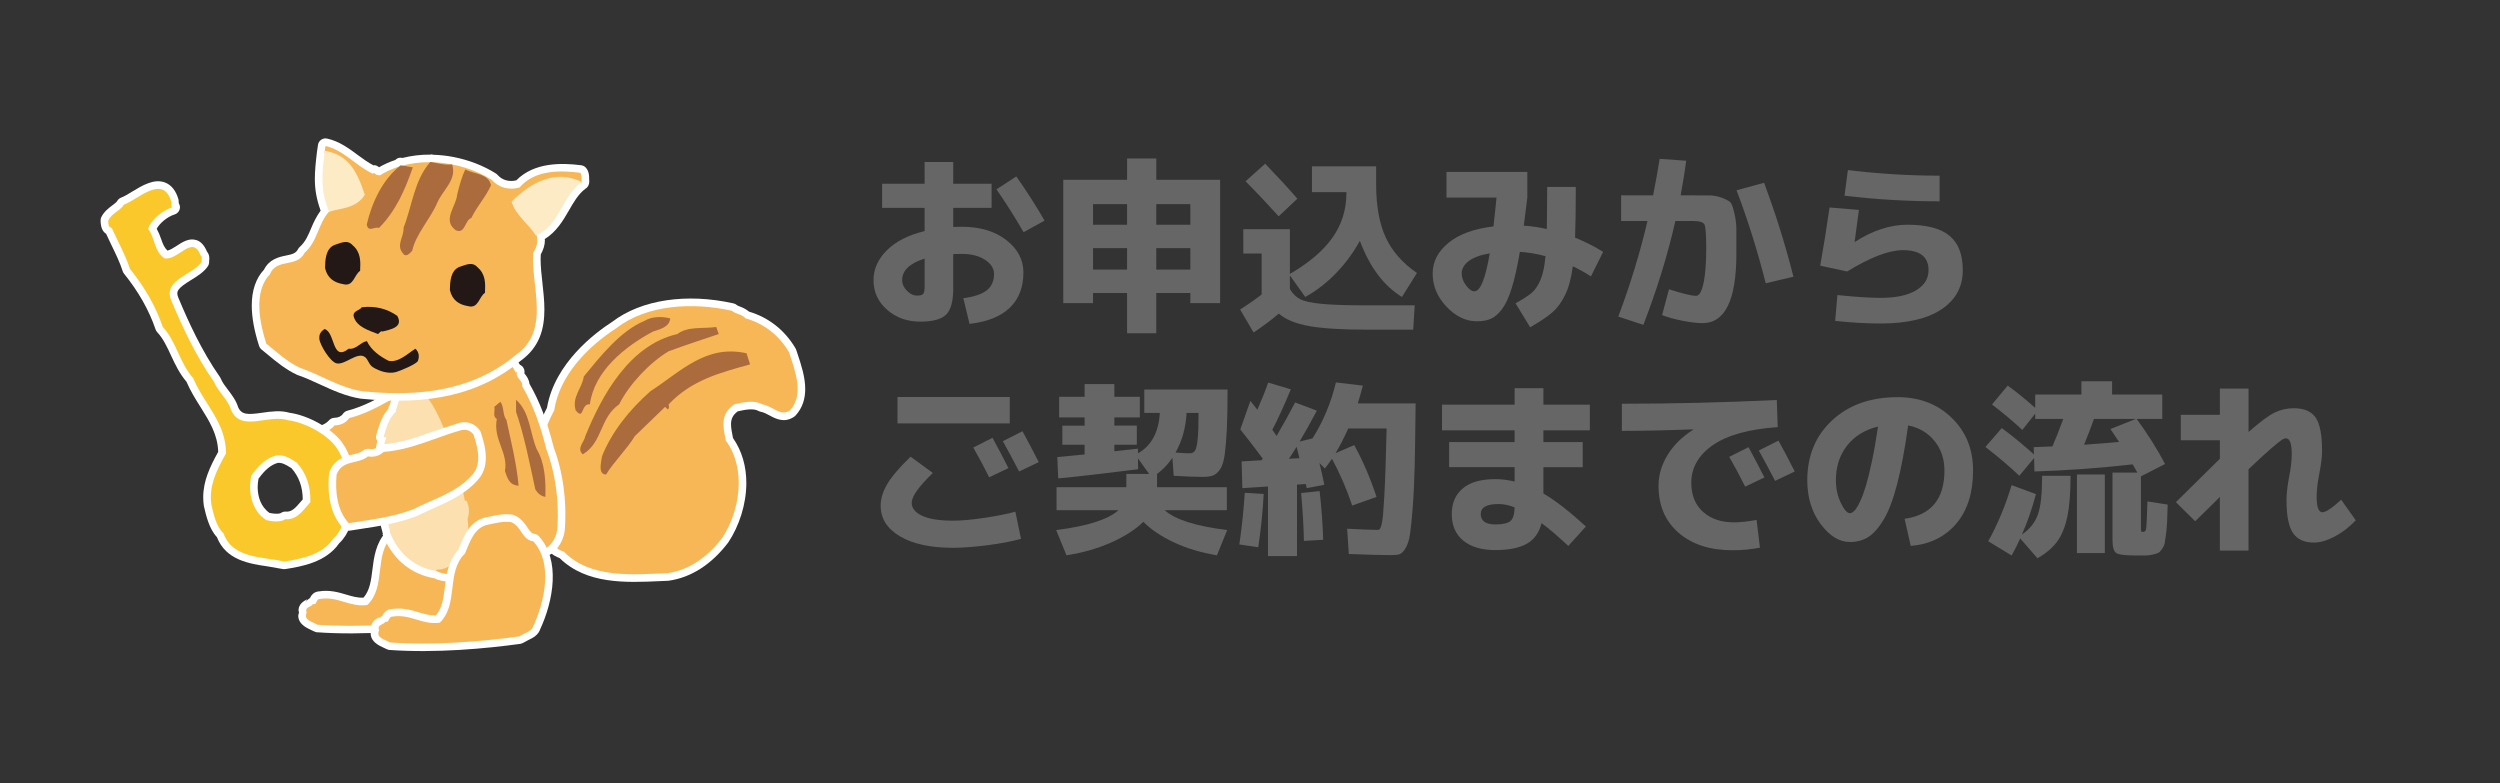 <?xml version="1.0" encoding="utf-8"?>
<!-- Generator: Adobe Illustrator 12.0.0, SVG Export Plug-In . SVG Version: 6.00 Build 51448)  -->
<!DOCTYPE svg PUBLIC "-//W3C//DTD SVG 1.1//EN" "http://www.w3.org/Graphics/SVG/1.1/DTD/svg11.dtd">
<svg  version="1.1" id="レイヤー_1" xmlns="http://www.w3.org/2000/svg" xmlns:xlink="http://www.w3.org/1999/xlink" width="222.533" height="69.714"
	 viewBox="1.064 0.136 222.533 69.714" overflow="visible" enable-background="new 1.064 0.136 222.533 69.714"
	 xml:space="preserve">
<rect x="1.064" y="0.136" width="222.533" height="69.714" fill="#333333" stroke="none"/>
<g>
	<g enable-background="new    ">
		<path fill="#666666" d="M79.585,16.49h3.781v-1.932h2.548v1.932h3.415v2.148h-3.415v1.699c0.167-0.011,0.417-0.017,0.75-0.017
			c1.632,0,2.956,0.395,3.973,1.183c1.016,0.789,1.524,1.749,1.524,2.882c0,1.321-0.405,2.37-1.216,3.147s-2.004,1.255-3.581,1.433
			l-0.549-2.282c0.977-0.133,1.676-0.371,2.098-0.716c0.422-0.344,0.633-0.827,0.633-1.449c0-0.488-0.267-0.907-0.8-1.257
			s-1.227-0.525-2.082-0.525c-0.344,0-0.594,0.006-0.75,0.017v3.065c0,1.133-0.211,1.906-0.633,2.323
			c-0.422,0.416-1.188,0.624-2.298,0.624c-1.166,0-2.152-0.352-2.957-1.057c-0.805-0.705-1.207-1.586-1.207-2.641
			c0-0.977,0.394-1.859,1.183-2.648c0.788-0.788,1.91-1.359,3.364-1.715v-2.066h-3.781V16.49z M83.367,23.153
			c-1.333,0.422-1.999,1.06-1.999,1.915c0,0.344,0.142,0.661,0.425,0.949c0.283,0.289,0.586,0.434,0.908,0.434
			c0.267,0,0.444-0.05,0.533-0.15c0.089-0.1,0.133-0.316,0.133-0.649V23.153z M89.763,16.99l1.766-1.149
			c0.899,1.277,1.738,2.587,2.515,3.931l-1.865,1.033C91.401,19.461,90.595,18.189,89.763,16.99z"/>
		<path fill="#666666" d="M103.988,26.218v3.581h-2.599v-3.581h-3.031v0.899h-2.648V16.141h5.68v-1.898h2.599v1.898h5.68v10.977
			h-2.648v-0.899H103.988z M101.389,18.306h-3.031v1.833h3.031V18.306z M98.358,22.221v1.915h3.031v-1.915H98.358z M103.988,18.306
			v1.833h3.031v-1.833H103.988z M103.988,24.136h3.031v-1.915h-3.031V24.136z"/>
		<path fill="#666666" d="M111.733,20.538h4.148v3.98c1.709-0.988,2.975-2.067,3.797-3.239s1.232-2.479,1.232-3.923V17.24h-3.064
			v-2.299h5.713v1.582c0,1.955,0.289,3.545,0.866,4.772s1.499,2.273,2.765,3.14l-1.332,2.132c-1.621-0.988-2.871-2.653-3.748-4.997
			c-0.577,1.056-1.287,2.019-2.132,2.891c-0.845,0.871-1.755,1.574-2.731,2.106l-1.365-1.915v1.216
			c0.254,0.422,0.566,0.725,0.932,0.907c0.367,0.184,0.996,0.319,1.891,0.408s2.263,0.134,4.105,0.134h4.182l-0.133,2.165h-4.064
			c-2.277,0-4.015-0.108-5.214-0.324c-1.199-0.217-2.093-0.586-2.682-1.108c-0.667,0.566-1.416,1.127-2.249,1.683l-1.199-2.049
			c0.655-0.411,1.293-0.855,1.916-1.332v-3.648h-1.632V20.538z M116.547,17.823l-1.666,1.565c-1.055-1.166-2.038-2.204-2.948-3.115
			l1.749-1.565C114.814,15.886,115.77,16.924,116.547,17.823z"/>
		<path fill="#666666" d="M129.822,17.723v-2.281h7.195v2.281c-0.033,0.322-0.139,1.155-0.316,2.499
			c0.688,0.044,1.371,0.145,2.049,0.3c0.021-1.377,0.033-2.626,0.033-3.748h2.549c0,1.899-0.023,3.404-0.066,4.514
			c0.92,0.378,1.754,0.8,2.498,1.267l-1.083,2.182c-0.478-0.311-1.017-0.61-1.616-0.899c-0.133,1.033-0.357,1.877-0.674,2.531
			c-0.316,0.656-0.697,1.178-1.141,1.566c-0.445,0.389-1.105,0.832-1.982,1.332l-1.299-2.132c0.677-0.378,1.162-0.694,1.457-0.949
			c0.294-0.255,0.549-0.639,0.766-1.149s0.363-1.21,0.441-2.099c-0.789-0.211-1.549-0.339-2.281-0.383
			c-0.223,1.31-0.461,2.379-0.717,3.206s-0.544,1.455-0.865,1.882c-0.322,0.428-0.652,0.717-0.992,0.866
			c-0.338,0.15-0.758,0.225-1.258,0.225c-0.977,0-1.876-0.433-2.697-1.299c-0.822-0.866-1.232-1.849-1.232-2.948
			c0-1.065,0.475-1.981,1.424-2.748s2.279-1.249,3.988-1.449c0.135-1.177,0.223-2.032,0.268-2.565H129.822z M133.67,22.687
			c-0.834,0.145-1.457,0.375-1.875,0.691c-0.416,0.316-0.623,0.686-0.623,1.107c0,0.355,0.129,0.708,0.391,1.058
			s0.508,0.525,0.741,0.525C132.836,26.068,133.292,24.941,133.67,22.687z"/>
		<path fill="#666666" d="M149.01,28.184l0.617-2.299c1.199,0.389,2.004,0.583,2.415,0.583c0.089,0,0.175-0.042,0.259-0.125
			c0.082-0.083,0.163-0.228,0.24-0.433c0.078-0.206,0.145-0.461,0.201-0.767c0.055-0.306,0.102-0.702,0.141-1.191
			c0.039-0.488,0.059-1.038,0.059-1.648c0-1.244-0.053-1.972-0.158-2.183s-0.463-0.316-1.074-0.316h-1.516
			c-0.678,2.998-1.627,6.08-2.848,9.244l-2.232-0.732c1.088-2.909,1.953-5.746,2.598-8.512h-2.348v-2.281h2.848
			c0.232-1.178,0.428-2.26,0.583-3.248l2.365,0.166c-0.089,0.733-0.255,1.761-0.499,3.082h0.949c0.777,0,1.34,0.003,1.689,0.008
			c0.35,0.006,0.717,0.084,1.1,0.233s0.625,0.289,0.725,0.417c0.1,0.127,0.209,0.441,0.324,0.94c0.117,0.5,0.176,0.969,0.176,1.407
			c0,0.439,0,1.169,0,2.19c0,4.12-1.006,6.18-3.016,6.18c-0.455,0-1.041-0.069-1.756-0.208
			C150.135,28.553,149.521,28.383,149.01,28.184z M155.64,17.073l2.448-0.666c1.021,2.721,1.894,5.508,2.615,8.361l-2.465,0.583
			C157.516,22.498,156.65,19.738,155.64,17.073z"/>
		<path fill="#666666" d="M163.918,18.605l2.615,0.217c-0.189,1.433-0.316,2.377-0.383,2.832l0.017,0.017
			c1.588-1.021,3.147-1.532,4.681-1.532c1.709,0,2.959,0.327,3.748,0.982c0.787,0.655,1.182,1.677,1.182,3.064
			c0,1.477-0.631,2.638-1.891,3.481s-3.066,1.266-5.422,1.266c-1.276,0-2.625-0.078-4.047-0.233l0.199-2.299
			c1.611,0.167,2.893,0.25,3.848,0.25c1.355,0,2.404-0.222,3.148-0.666c0.744-0.443,1.116-1.043,1.116-1.799
			c0-1.188-0.761-1.782-2.282-1.782c-1.244,0-2.898,0.634-4.963,1.899l-2.398-0.517C163.385,22.132,163.662,20.404,163.918,18.605z
			 M165.551,15.274c2.765,0.333,5.484,0.5,8.162,0.5v2.282c-2.865,0-5.686-0.167-8.463-0.5L165.551,15.274z"/>
	</g>
	<g enable-background="new    ">
		<path fill="#666666" d="M79.453,45.151c0-0.621,0.197-1.266,0.591-1.932c0.395-0.666,1.086-1.477,2.074-2.432l1.982,1.448
			c-1.255,1.211-1.882,2.094-1.882,2.648c0,0.489,0.311,0.878,0.933,1.166c0.622,0.289,1.538,0.434,2.749,0.434
			c0.722,0,1.632-0.08,2.732-0.242c1.099-0.16,2.037-0.347,2.814-0.558l0.5,2.415c-0.777,0.223-1.763,0.411-2.957,0.566
			s-2.224,0.233-3.09,0.233c-2.01,0-3.586-0.342-4.73-1.024C80.024,47.192,79.453,46.284,79.453,45.151z M80.952,37.823v-2.349
			h9.994v2.349H80.952z M90.829,41.804l-1.716,0.816c-0.433-0.877-0.905-1.76-1.416-2.648l1.715-0.866
			C89.923,40.049,90.396,40.949,90.829,41.804z M93.527,41.271l-1.749,0.833c-0.5-0.966-0.982-1.865-1.449-2.698l1.749-0.883
			C92.478,39.244,92.96,40.16,93.527,41.271z"/>
		<path fill="#666666" d="M95.11,45.552v-2.049h6.213V42.32h2.032l-1-1.383l0.017,0.967c-2.976,0.377-5.347,0.649-7.112,0.815
			l-0.083-1.898c0.267-0.022,1.077-0.101,2.432-0.233v-0.866h-1.982v-1.698h1.982V37.29h-2.265v-1.832h2.265v-1.133h2.648v1.133
			h2.266v1.832h-2.266v0.733h1.999v1.698h-1.999v0.583c0.256-0.021,0.955-0.1,2.099-0.233v0.417
			c1.199-0.678,1.849-1.877,1.949-3.598h-1.383v-2.082h7.412c0,1.465-0.022,2.648-0.066,3.547c-0.044,0.9-0.108,1.649-0.191,2.249
			c-0.083,0.6-0.22,1.036-0.408,1.308c-0.189,0.271-0.395,0.452-0.616,0.541c-0.223,0.089-0.527,0.134-0.916,0.134
			c-0.622,0-1.488-0.033-2.599-0.101l-0.116-1.599c-0.4,0.589-0.855,1.066-1.366,1.433v1.183h6.213v2.049h-5.53
			c0.911,0.833,2.765,1.421,5.563,1.766l-0.916,2.248c-1.41-0.233-2.685-0.616-3.822-1.149c-1.139-0.532-2.046-1.144-2.724-1.832
			c-0.711,0.688-1.66,1.3-2.848,1.832c-1.188,0.533-2.521,0.916-3.998,1.149l-0.916-2.248c2.765-0.345,4.613-0.933,5.546-1.766
			H95.11z M106.953,40.488c0.211,0,0.369-0.075,0.475-0.225c0.105-0.15,0.186-0.486,0.241-1.008
			c0.056-0.522,0.083-1.311,0.083-2.365h-1.066c-0.067,1.299-0.395,2.477-0.982,3.531C106.303,40.466,106.719,40.488,106.953,40.488
			z"/>
		<path fill="#666666" d="M111.383,48.6c0.233-1.621,0.394-3.153,0.482-4.598l1.683,0.101c-0.078,1.543-0.239,3.126-0.483,4.747
			L111.383,48.6z M111.466,38.355l0.899-2.531c0.056,0.066,0.152,0.188,0.292,0.366c0.139,0.178,0.247,0.317,0.325,0.417
			c0.399-0.899,0.722-1.705,0.966-2.416l2.015,0.6c-0.588,1.434-1.138,2.633-1.648,3.599c0.022,0.033,0.15,0.216,0.383,0.55
			c0.61-1.044,1.16-2.038,1.649-2.982l1.933,0.733c-0.512,0.966-1.021,1.882-1.533,2.748l1.15-0.283
			c0.943-1.487,1.637-3.147,2.082-4.979l2.398,0.283c-0.145,0.555-0.295,1.082-0.451,1.582h5.147
			c-0.022,2.254-0.05,4.098-0.083,5.529c-0.033,1.433-0.092,2.68-0.176,3.74c-0.082,1.061-0.164,1.852-0.24,2.373
			c-0.078,0.521-0.209,0.936-0.393,1.24c-0.184,0.306-0.361,0.486-0.533,0.542s-0.418,0.083-0.74,0.083
			c-0.767,0-2.027-0.033-3.781-0.1l-0.15-2.249c1.289,0.067,2.199,0.101,2.732,0.101c0.078,0,0.139-0.028,0.184-0.084
			c0.043-0.055,0.094-0.186,0.148-0.391c0.057-0.206,0.101-0.506,0.135-0.9c0.033-0.394,0.068-0.924,0.107-1.59
			s0.074-1.494,0.108-2.482c0.033-0.988,0.067-2.182,0.101-3.581h-3.416c-0.365,0.822-0.743,1.555-1.132,2.199l1.665-0.717
			c0.789,1.444,1.449,2.981,1.982,4.614l-2.165,0.766c-0.478-1.432-1.077-2.82-1.799-4.164c-0.255,0.367-0.466,0.655-0.634,0.866
			l-0.482-0.483c0.156,0.623,0.301,1.267,0.434,1.933l-1.566,0.3c-0.011-0.044-0.025-0.107-0.041-0.191
			c-0.018-0.083-0.031-0.142-0.042-0.175l-0.782,0.05v6.363h-2.583v-6.197l-2.281,0.15l-0.067-2.382l1.782-0.1l0.1-0.15
			C112.743,39.988,112.077,39.122,111.466,38.355z M116.73,40.921c-0.111-0.466-0.195-0.805-0.25-1.016
			c-0.145,0.244-0.373,0.6-0.684,1.065L116.73,40.921z M118.846,48.184l-1.717,0.1c-0.021-1.255-0.105-2.676-0.25-4.264l1.65-0.167
			C118.695,45.33,118.801,46.773,118.846,48.184z"/>
		<path fill="#666666" d="M129.422,36.157h6.463v-1.466h2.564v1.466h4.131v2.282h-4.131v1.049h3.498v2.232h-3.498v2.349
			c1.055,0.61,2.316,1.588,3.781,2.931l-1.564,1.732c-0.955-0.888-1.75-1.565-2.383-2.031c-0.211,0.844-0.646,1.454-1.307,1.832
			c-0.662,0.377-1.598,0.566-2.807,0.566c-1.223,0-2.174-0.281-2.857-0.842s-1.023-1.352-1.023-2.373
			c0-0.955,0.324-1.71,0.974-2.266c0.649-0.555,1.618-0.832,2.907-0.832c0.576,0,1.148,0.072,1.715,0.216v-1.282h-5.83v-2.232h5.83
			v-1.049h-6.463V36.157z M135.885,45.302c-0.488-0.2-0.967-0.3-1.432-0.3c-1.056,0-1.583,0.294-1.583,0.883
			c0,0.622,0.433,0.933,1.3,0.933c0.666,0,1.115-0.103,1.348-0.308C135.752,46.304,135.873,45.901,135.885,45.302z"/>
		<path fill="#666666" d="M145.43,36.074c4.508,0,9.105-0.111,13.791-0.333l0.084,2.415c-2.566,0.178-4.49,0.711-5.771,1.599
			c-1.283,0.889-1.924,2.011-1.924,3.364c0,1.089,0.346,1.946,1.041,2.574c0.693,0.627,1.612,0.94,2.756,0.94
			c0.545,0,1.217-0.071,2.016-0.216l0.3,2.465c-0.767,0.155-1.583,0.233-2.448,0.233c-1.999,0-3.596-0.517-4.789-1.55
			c-1.193-1.032-1.791-2.426-1.791-4.18c0-0.967,0.273-1.889,0.816-2.766c0.545-0.877,1.299-1.621,2.266-2.231v-0.034
			c-2.332,0.09-4.447,0.134-6.346,0.134V36.074z M158.121,42.637l-1.715,0.816c-0.434-0.877-0.906-1.76-1.416-2.648l1.715-0.866
			C157.217,40.882,157.688,41.781,158.121,42.637z M160.82,42.104l-1.75,0.833c-0.5-0.966-0.982-1.865-1.449-2.698l1.75-0.883
			C159.77,40.077,160.254,40.993,160.82,42.104z"/>
		<path fill="#666666" d="M170.598,46.317c2.365-0.333,3.547-1.766,3.547-4.297c0-1.032-0.297-1.913-0.891-2.64
			c-0.594-0.728-1.374-1.186-2.34-1.375c-0.289,2.077-0.613,3.812-0.975,5.205s-0.766,2.46-1.216,3.198s-0.907,1.252-1.374,1.541
			c-0.467,0.288-1.006,0.433-1.615,0.433c-0.944,0-1.813-0.533-2.607-1.599c-0.793-1.065-1.191-2.365-1.191-3.897
			c0-2.188,0.738-3.967,2.216-5.338c1.478-1.372,3.421-2.058,5.829-2.058c1.943,0,3.549,0.613,4.814,1.841
			c1.266,1.227,1.898,2.789,1.898,4.688c0,1.977-0.5,3.554-1.498,4.73c-1,1.177-2.35,1.837-4.049,1.981L170.598,46.317z
			 M168.232,38.106c-1.178,0.288-2.096,0.854-2.757,1.698c-0.661,0.845-0.991,1.871-0.991,3.082c0,0.744,0.146,1.418,0.441,2.023
			s0.564,0.908,0.809,0.908c0.121,0,0.258-0.078,0.408-0.233c0.148-0.155,0.313-0.422,0.49-0.8c0.178-0.377,0.354-0.85,0.525-1.416
			s0.352-1.302,0.541-2.207C167.889,40.258,168.066,39.239,168.232,38.106z"/>
		<path fill="#666666" d="M193.533,35.258v2.166h-2.281c0.965,1.31,1.809,2.648,2.531,4.014l-2.148,1.1v4.447
			c0,0.244,0.008,0.389,0.024,0.433s0.075,0.066,0.175,0.066c0.156,0,0.247-0.113,0.275-0.341c0.027-0.228,0.063-1.02,0.107-2.374
			l1.799,0.283c-0.021,0.655-0.039,1.152-0.049,1.491c-0.012,0.338-0.043,0.702-0.092,1.091c-0.051,0.389-0.09,0.663-0.117,0.824
			s-0.105,0.336-0.232,0.524c-0.129,0.189-0.236,0.309-0.326,0.358c-0.088,0.05-0.255,0.103-0.499,0.158s-0.46,0.083-0.649,0.083
			s-0.482,0-0.883,0c-0.943,0-1.523-0.074-1.74-0.225s-0.325-0.547-0.325-1.191v-5.963h2.216c-0.023-0.044-0.162-0.288-0.417-0.732
			c-2.942,0.333-5.857,0.544-8.745,0.633l-0.033-1.199l-1.314,1.582c-0.812-0.777-1.816-1.632-3.016-2.564l1.449-1.683
			c1.01,0.744,1.965,1.527,2.865,2.349l-0.018-0.649c0.733-0.022,1.289-0.044,1.666-0.067c0.277-0.633,0.6-1.448,0.967-2.447h-2.499
			v-0.467l-1.149,1.449c-0.766-0.722-1.666-1.477-2.698-2.266l1.399-1.682c0.766,0.555,1.582,1.215,2.448,1.981v-1.183h4.114v-1.183
			h2.731v1.183H193.533z M182.84,42.486h2.531c0,1.511-0.097,2.727-0.291,3.648s-0.497,1.66-0.908,2.215
			c-0.41,0.555-0.994,1.049-1.748,1.482l-1.533-1.766c-0.222,0.5-0.477,1.005-0.766,1.516l-2.082-1.266
			c0.844-1.521,1.537-3.187,2.082-4.997l2.165,0.8c-0.333,1.266-0.749,2.465-1.249,3.598c0.699-0.478,1.174-1.071,1.424-1.782
			C182.715,45.225,182.84,44.074,182.84,42.486z M185.938,49.365V42.37h2.482v6.995H185.938z M189.686,39.472
			c-0.334-0.511-0.588-0.894-0.766-1.149l2.265-0.898h-3.731c-0.277,0.788-0.572,1.554-0.883,2.298
			C187.581,39.655,188.619,39.572,189.686,39.472z"/>
		<path fill="#666666" d="M195.183,37.057h3.481v-2.332h2.549v3.864c1.01-0.888,1.781-1.463,2.314-1.724s1.105-0.392,1.715-0.392
			c0.9,0,1.545,0.272,1.934,0.816s0.582,1.538,0.582,2.981c0,0.533-0.083,1.216-0.25,2.049c-0.155,0.821-0.232,1.499-0.232,2.032
			c0,0.921,0.172,1.382,0.516,1.382c0.301,0,0.855-0.371,1.666-1.115l1.299,1.832c-0.577,0.61-1.205,1.094-1.882,1.449
			s-1.294,0.533-1.849,0.533c-0.844,0-1.461-0.281-1.85-0.842s-0.582-1.546-0.582-2.956c0-0.533,0.077-1.216,0.232-2.049
			c0.156-0.777,0.234-1.455,0.234-2.032c0-0.933-0.173-1.399-0.518-1.399c-0.1,0-0.222,0.045-0.365,0.134
			c-0.145,0.089-0.461,0.344-0.95,0.766s-1.161,1.039-2.015,1.85v7.245h-2.549v-4.78c-0.223,0.222-0.58,0.577-1.074,1.065
			c-0.494,0.489-0.869,0.855-1.125,1.1l-1.715-1.699c2.342-2.31,3.646-3.598,3.914-3.864v-1.648h-3.481V37.057z"/>
	</g>
</g>
<g>
	<g>
		<path fill="#FFFFFF" d="M42.578,46.285c-0.106-0.115-0.251-0.189-0.407-0.209c-0.232-0.031-0.344-0.17-0.605-0.559
			c-0.26-0.389-0.583-0.871-1.221-1.113c-0.051-0.021-0.104-0.033-0.157-0.039c-0.717-0.09-1.332,0.041-1.927,0.168l-0.313,0.064
			c-1.461,0.262-2.013,1.619-2.415,2.612c0,0-0.092,0.224-0.122,0.297c-0.89,0.978-1.063,2.224-1.196,3.334
			c-0.12,1-0.244,1.863-0.795,2.497c-0.522,0.023-0.993-0.111-1.525-0.271c-0.7-0.209-1.495-0.446-2.476-0.283
			c0.037-0.006,0.074-0.01,0.111-0.01c-0.559,0-0.787,0.412-0.875,0.597c-0.175,0.11-0.335,0.272-0.421,0.418l0.184-0.312
			l-0.074,0.039c-0.553,0.273-0.705,0.635-0.705,0.949c0,0.074,0.028,0.126,0.042,0.191c-0.024,0.1-0.068,0.201-0.068,0.293
			c0,0.501,0.353,0.91,1.054,1.221l0.234,0.113c0.077,0.039,0.271,0.127,0.356,0.133c4.213,0.301,8.69-0.129,11.705-0.543
			c0.081-0.012,0.251-0.098,0.323-0.137l0.362-0.197c0.388-0.186,0.92-0.436,1.09-1.057c-0.01,0.035-0.023,0.07-0.04,0.106
			C43.869,52.08,44.542,48.398,42.578,46.285z"/>
		<path fill="#F7B756" d="M40.104,45.034c-0.72-0.089-1.35,0.091-2.024,0.226c-1.261,0.225-1.665,1.621-2.07,2.566
			c-1.71,1.662-0.54,4.544-2.25,6.162c-1.575,0.227-2.61-0.809-4.23-0.537c-0.36,0-0.225,0.583-0.63,0.449
			c-0.045,0.27-0.765,0.225-0.539,0.765c-0.316,0.72,0.584,0.81,0.944,1.08c3.78,0.271,7.965-0.044,11.564-0.54
			c0.405-0.314,1.081-0.404,1.216-0.9c0.989-2.115,1.799-5.625,0-7.56C41.049,46.609,41.049,45.395,40.104,45.034z"/>
	</g>
	<g>
		<g>
			<path fill="#FFFFFF" d="M40.746,38.456c0.009-0.013,0.018-0.026,0.026-0.038c-0.006,0.008-0.014,0.016-0.02,0.025
				C40.75,38.447,40.749,38.452,40.746,38.456z"/>
			<path fill="#FFFFFF" d="M40.346,34.072c-0.036-0.066-0.082-0.125-0.137-0.177c-0.521-0.481-1.176-0.599-1.843-0.333
				c-0.044,0.019-2.208,1.202-2.208,1.202c-1.362,0.791-2.647,1.535-4.175,1.931c-0.157,0.041-0.294,0.138-0.387,0.271
				c-0.16,0.231-0.414,0.354-0.754,0.359c-0.198,0.003-0.385,0.094-0.511,0.245c-0.178,0.218-0.48,0.353-0.83,0.507
				c-0.657,0.292-1.556,0.692-1.764,1.909c-0.01,0.059-0.012,0.117-0.006,0.177c0.198,2.101,0.909,3.625,2.112,4.528
				c0.18,0.136,0.419,0.17,0.631,0.097l0.88-0.308c1.615-0.559,3.285-1.135,4.734-2.051c0.01-0.007,1.343-0.951,1.343-0.951
				c1.219-0.83,2.477-1.69,3.321-3.035c0.366-0.512,0.505-1.057,0.505-1.59C41.258,35.773,40.7,34.733,40.346,34.072z"/>
		</g>
		<path fill="#F7B756" d="M40.199,38.061c0.839-1.16,0.111-2.626-0.447-3.667c-0.332-0.306-0.709-0.373-1.136-0.204
			c-2.142,1.037-4.018,2.525-6.464,3.161c-0.29,0.418-0.752,0.641-1.299,0.65c-0.709,0.863-2.208,0.682-2.449,2.1
			c0.144,1.527,0.623,3.133,1.846,4.053c1.89-0.67,3.841-1.258,5.479-2.293C37.291,40.656,39.141,39.768,40.199,38.061z"/>
	</g>
	<g>
		<path fill="#FFFFFF" d="M31.525,39.537c-0.884-1.238-2.981-2.424-4.696-2.661c-0.795-0.233-1.649-0.112-2.405-0.004
			c-1.332,0.192-1.864,0.198-2.175-0.517c0.012,0.026,0.021,0.056,0.03,0.084c-0.181-0.635-0.572-1.146-0.917-1.598
			c-0.259-0.339-0.504-0.66-0.635-0.987c-0.019-0.049-0.044-0.094-0.073-0.137c-1.657-2.367-2.854-5.023-3.711-7.073
			c-0.249-0.582-0.058-0.848,1.135-1.585c0.569-0.351,1.157-0.714,1.507-1.25c0.09-0.138,0.113-0.371,0.09-0.533l0.01,0.072
			l0.005-0.063c0.005-0.055,0.008-0.11,0.008-0.162c0-0.249-0.084-0.434-0.208-0.588c-0.226-0.534-0.522-0.888-0.927-1.022
			c-0.666-0.221-1.266,0.172-1.795,0.521c-0.257,0.168-0.578,0.366-0.801,0.408c-0.256-0.245-0.399-0.553-0.558-1.026
			c-0.097-0.292-0.227-0.607-0.396-0.919c0.283-0.513,0.953-1.07,1.598-1.273c0.262-0.083,0.448-0.316,0.47-0.59
			c0.001-0.018,0.002-0.037,0.002-0.054c0-0.129-0.038-0.251-0.104-0.357c-0.009-0.138-0.021-0.309-0.021-0.309
			c-0.217-0.777-0.62-1.302-1.187-1.525c-0.981-0.388-2.036,0.253-2.967,0.819c-0.359,0.219-0.699,0.425-0.942,0.512
			c-0.156,0.055-0.286,0.167-0.366,0.312c-0.055,0.101-0.255,0.252-0.432,0.384c-0.327,0.246-0.734,0.552-0.975,1.033
			c-0.047,0.093-0.071,0.197-0.071,0.302c0,0.595,0.167,0.995,0.491,1.197c0.149,0.316,0.461,0.976,0.461,0.976
			c0.391,0.802,0.759,1.559,1.015,2.353c0.025,0.079,0.064,0.153,0.117,0.217c1.302,1.616,2.222,3.242,2.812,4.97
			c0.03,0.09,0.08,0.172,0.145,0.242c0.539,0.579,0.88,1.317,1.241,2.1c0.363,0.788,0.755,1.594,1.363,2.311
			c0.36,0.833,0.819,1.569,1.267,2.28c0.784,1.246,1.513,2.432,1.557,3.961c-0.735,1.328-1.333,2.586-1.333,4.041
			c0,0.238,0.016,0.48,0.05,0.732c0.002,0.018,0.006,0.037,0.01,0.055c0.185,0.832,0.474,2.039,1.157,2.76
			c0.802,2.053,2.87,2.367,4.544,2.611l1.278,0.225c0.074,0.014,0.194,0.021,0.268,0.011c1.446-0.233,3.619-0.592,4.8-2.304
			c0.24-0.219,0.432-0.479,0.567-0.694c0.524-0.842,0.702-1.841,0.791-2.519c0.063-0.487,0.095-0.967,0.095-1.434
			C32.716,42.145,32.303,40.623,31.525,39.537z M24,43.484c0-0.26,0.035-0.504,0.077-0.738c0.585-0.805,1.108-1.238,1.716-1.408
			c0.396-0.025,0.688,0.143,1.154,0.434c0,0,0.034,0.022,0.065,0.041c0.662,0.75,0.992,1.66,1.001,2.772
			c-0.084,0.097-0.168,0.194-0.168,0.194c-0.489,0.582-0.814,0.938-1.334,0.898c-0.156-0.013-0.312,0.029-0.439,0.119
			c-0.124,0.087-0.522,0.102-1.014-0.001C24.283,45.26,24,44.344,24,43.484z"/>
		<path fill="#FBC82B" d="M30.977,39.93c-0.797-1.115-2.744-2.193-4.283-2.393c-1.748-0.563-4.182,1.115-5.063-0.912
			c-0.27-0.945-1.17-1.62-1.53-2.52c-1.575-2.25-2.745-4.725-3.78-7.2c-0.81-1.891,1.935-2.295,2.7-3.466
			c-0.045-0.18,0.09-0.45-0.09-0.54c-0.72-1.98-2.025,0.495-3.24,0.225c-0.945-0.675-0.81-1.8-1.44-2.611
			c0.27-0.854,1.305-1.664,2.16-1.934c-0.181-0.091-0.045-0.316-0.09-0.45c-0.72-2.566-2.97-0.225-4.23,0.225
			c-0.27,0.495-1.08,0.765-1.395,1.395c0,0.27,0,0.63,0.315,0.675c0.54,1.214,1.215,2.384,1.62,3.645
			c1.305,1.62,2.295,3.33,2.925,5.175c1.215,1.306,1.485,3.195,2.7,4.544c0.99,2.342,2.925,3.961,2.925,6.705
			c-0.854,1.53-1.53,2.881-1.305,4.545c0.18,0.812,0.45,2.024,1.08,2.565c0.811,2.295,3.555,2.07,5.4,2.521
			c1.629-0.265,3.429-0.617,4.391-2.065c0.212-0.166,0.38-0.412,0.512-0.623c0.415-0.664,0.595-1.479,0.695-2.248
			C32.18,43.436,32.008,41.372,30.977,39.93z M26.459,46.352c-0.421,0.295-1.178,0.209-1.684,0.084
			c-1.346-0.842-1.64-2.566-1.346-3.955c0.589-0.842,1.262-1.558,2.23-1.809c0.757-0.084,1.262,0.295,1.809,0.631
			c0.883,0.967,1.262,2.145,1.22,3.533C28.1,45.467,27.553,46.436,26.459,46.352z"/>
	</g>
	<g>
		<path fill="#FFFFFF" d="M72.07,31.678l-0.131-0.397c-0.015-0.044-0.036-0.093-0.061-0.134c-0.958-1.627-2.391-2.75-4.14-3.272
			c-0.263-0.219-0.538-0.351-0.753-0.429c-0.147-0.054-0.263-0.096-0.331-0.154c-0.084-0.074-0.187-0.126-0.296-0.15
			c-4.19-0.939-8.216-0.328-10.784,1.63c-1.548,0.993-5.143,3.695-5.819,7.656c-0.913,1.725-1.752,4.297-1.752,6.864
			c0,0.927,0.109,1.851,0.363,2.733l0.073,0.259c0.27,0.959,0.605,2.151,1.476,2.937c0.329,0.295,0.646,0.477,0.963,0.592
			c2.395,2.349,5.905,2.192,9.012,2.047l0.635-0.027c0.021-0.002,0.044-0.004,0.064-0.006c1.992-0.279,3.827-1.459,5.305-3.412
			c0.974-1.473,1.604-3.4,1.604-5.299c0-1.416-0.364-2.809-1.187-3.988c-0.102-0.495-0.176-0.898-0.176-1.229
			c0-0.48,0.164-0.822,0.596-1.146c0.612-0.142,1.382-0.3,1.847-0.038c0.066,0.037,0.136,0.063,0.21,0.076
			c0.259,0.047,0.51,0.182,0.776,0.324c0.558,0.301,1.322,0.711,2.202,0.107c0.043-0.029,0.083-0.064,0.118-0.104
			c0.636-0.701,0.855-1.517,0.855-2.347C72.742,33.693,72.374,32.59,72.07,31.678z M49.753,36.441
			c-0.009,0.053-0.023,0.104-0.032,0.158C49.731,36.535,49.733,36.492,49.753,36.441z"/>
		<g>
			<path fill="#F7B756" d="M71.297,31.489c-0.899-1.53-2.25-2.564-3.87-3.014c-0.36-0.405-0.855-0.361-1.215-0.675
				c-3.419-0.766-7.515-0.586-10.259,1.53c-2.499,1.6-5.095,4.185-5.563,7.369l-0.031,0.029c-1.384,2.609-2.161,6.264-1.343,9.109
				c0.28,0.975,0.557,2.162,1.352,2.878c0.332,0.298,0.624,0.464,0.887,0.526c2.34,2.402,6.104,2.046,9.244,1.91
				c1.935-0.27,3.6-1.484,4.86-3.147c1.575-2.387,2.159-6.167,0.314-8.642c-0.27-1.307-0.495-2.385,0.765-3.239
				c0.766-0.181,1.755-0.405,2.476,0c0.99,0.181,1.62,1.125,2.475,0.539C72.692,35.225,71.792,33.02,71.297,31.489z"/>
			<path fill="#AB6B3D" d="M53.567,36.125c0.406-2.97,3.106-5.13,5.625-6.48c0.585-0.181,1.485-0.406,1.53-1.17
				c-0.72-0.181-1.665-0.181-2.295,0.225c-2.16,0.9-3.916,3.15-5.4,4.95c-0.136,1.034-1.079,1.8-0.72,3.014
				C53.072,37.609,52.758,36.034,53.567,36.125z"/>
			<path fill="#AB6B3D" d="M56.178,36.125c0.9-1.8,2.745-3.736,4.409-4.725c1.485-0.541,2.971-1.036,4.455-1.53l-0.225-0.63
				c-1.169,0.18-2.519-0.089-3.464,0.63c-4.275,0.99-6.705,5.445-8.19,9.089c-0.09,0.541-0.81,1.08-0.226,1.621
				C54.737,39.5,54.423,37.339,56.178,36.125z"/>
			<path fill="#AB6B3D" d="M58.967,34.955c-1.89,1.664-3.464,3.645-4.32,5.805c-0.045,0.496-0.405,1.574,0.36,1.621
				c0.72-1.172,1.89-2.297,2.564-3.422l2.7-2.609l0.225,0.226c0.18-0.091,0.089-0.313,0.089-0.449
				c2.025-2.161,4.635-2.836,7.246-3.555l-0.316-0.99C63.873,30.77,61.623,33.245,58.967,34.955z"/>
		</g>
	</g>
	<g>
		<path fill="#FFFFFF" d="M50.349,39.949c-0.587-2.346-1.258-4.096-2.155-5.65c-0.042-0.373-0.234-0.65-0.362-0.806
			c0,0-0.073-0.097-0.092-0.122c0.01-0.046,0.016-0.092,0.016-0.138c0-0.238-0.126-0.468-0.335-0.592
			c-0.021-0.012-0.045-0.008-0.066-0.018c-1.344-2.262-4.505-2.646-7.183-1.97c-2.145,0.539-3.542,1.699-3.934,3.263
			c-0.063,0.25-0.086,0.474-0.086,0.678c0,0.173,0.03,0.32,0.054,0.472c-0.201,0.361-0.346,0.747-0.449,1.118
			c-0.077,0.104-0.127,0.221-0.135,0.351c-0.558,0.641-0.808,1.44-0.998,2.106l-0.063,0.217c-0.02,0.067-0.029,0.138-0.029,0.205
			c0,0.117,0.056,0.224,0.115,0.324c-0.113,0.465-0.178,0.957-0.209,1.6c-0.019,0.396-0.028,0.787-0.028,1.175
			c0,1.938,0.242,3.739,0.734,5.478c0,0.004,0.001,0.006,0.001,0.008c0,0.02-0.03,0.026-0.03,0.047c0,0.002,0,0.006,0.001,0.008
			l0.103,0.238c0,0,0.013,0.029,0.025,0.057c0.002,0.005,0.02,0.066,0.02,0.066c0.01,0.035,0.045,0.078,0.06,0.108
			c0.852,1.849,2.382,3.063,4.307,3.423c0.035,0.006,0.056,0.008,0.081,0.012c0.814,0.412,1.894,0.334,2.784,0.261l0.569-0.041
			c1.177-0.054,2.578-0.312,3.947-0.724c0.553-0.168,0.977-0.459,1.386-0.742l0.617-0.396L49.39,49.8
			c0.323-0.129,0.688-0.274,0.975-0.547c0.606-0.577,0.94-1.298,0.99-2.144c0.023-0.393,0.035-0.781,0.035-1.17
			C51.389,43.801,51.031,41.754,50.349,39.949z"/>
		<g>
			<g>
				<path fill="#F7B756" d="M49.699,40.131c-0.495-1.98-1.125-3.871-2.16-5.625c0.091-0.542-0.629-0.675-0.45-1.306
					c-0.04,0.038-0.081,0.071-0.121,0.108c-1.058-2.35-4.224-2.607-6.632-2c-1.536,0.387-3.056,1.224-3.443,2.772
					c-0.207,0.827,0.141,1.232,0.101,1.999c-0.023,0.463-0.352,0.819-0.438,1.243c-0.102,0.496-0.232,1.253-0.25,1.74
					c-0.023,0.631,0.327,1.219,0.354,1.854c0.025,0.61-0.237,1.149-0.104,1.769c0.142,0.662,0.353,0.826,0.311,1.551
					c-0.047,0.813,0.075,1.326,0.181,2.082c0.084,0.605-0.098,0.685,0.27,1.199c0.216,0.305,0.874,0.603,1.173,0.805
					c-0.019,0.729,0.474,1.222,0.804,1.724c0.16,0.242,0.191,0.606,0.534,0.854c0.777,0.564,2.263,0.291,3.207,0.248
					c1.244-0.057,2.612-0.342,3.782-0.694c0.714-0.218,1.224-0.728,1.874-1.082c0.367-0.201,0.906-0.321,1.208-0.608
					c0.521-0.494,0.746-1.08,0.782-1.693c0.004-0.002,0.004-0.008,0.008-0.012C50.823,44.676,50.509,42.244,49.699,40.131z"/>
				<path fill="#FCE0AF" d="M42.589,44.676c-0.047,0.02-0.094,0.041-0.141,0.063c-0.85-4.59-3.268-11.403-5.232-9.888
					c-0.473,0.364-0.681,1.015-0.854,1.664l-0.073,0.063l0.047,0.031c-0.017,0.063-0.032,0.123-0.049,0.184
					c-0.65,0.6-0.867,1.545-1.077,2.262c0.084-0.008,0.165-0.021,0.247-0.031c-0.194,0.562-0.3,1.096-0.343,2.002
					c-0.104,2.174,0.081,4.316,0.681,6.436c-0.016,0.003-0.03,0.007-0.045,0.008c0.038,0.104,0.088,0.2,0.131,0.301
					c0.011,0.033,0.02,0.069,0.03,0.104l0.026,0.021c0.727,1.576,2.041,2.711,3.818,3.041c0.093-0.015,0.161-0.052,0.22-0.095
					c1.167,0.029,2.278-1.131,2.699-2.528c0.118-0.392,0.112-1.104,0.013-1.998C42.853,45.814,42.868,45.283,42.589,44.676z"/>
			</g>
			<path fill="#AB6B3D" d="M47,35.721v1.08c0.72,2.068,1.214,4.588,1.71,6.883c0.179,0.316,0.494,0.631,0.899,0.676
				c0.045-1.439-0.046-3.014-0.765-4.229C48.214,38.645,48.26,36.846,47,35.721z"/>
			<path fill="#AB6B3D" d="M45.605,35.9l-0.541,0.449c0.091,0.359-0.18,0.855,0.225,1.08c-0.359,1.801,1.036,3.016,0.721,4.635
				c0.226,0.676,0.404,1.261,1.215,1.306c-0.18-2.024-0.675-3.914-1.08-5.851C45.785,37.07,45.964,36.395,45.605,35.9z"/>
		</g>
	</g>
	<g>
		<g>
			<path fill="#FFFFFF" d="M43.461,43.002c0.012-0.01,0.022-0.021,0.033-0.033c-0.007,0.008-0.014,0.012-0.021,0.02
				C43.469,42.992,43.466,42.997,43.461,43.002z"/>
			<path fill="#FFFFFF" d="M43.862,38.618c-0.023-0.071-0.058-0.138-0.103-0.198c-0.425-0.566-1.047-0.803-1.752-0.662
				c-0.047,0.012-2.391,0.781-2.391,0.781c-1.482,0.529-2.881,1.029-4.455,1.143c-0.162,0.012-0.314,0.082-0.429,0.195
				c-0.2,0.199-0.472,0.273-0.808,0.217c-0.195-0.033-0.396,0.021-0.547,0.149c-0.213,0.18-0.535,0.258-0.908,0.347
				c-0.699,0.168-1.655,0.398-2.08,1.559c-0.021,0.056-0.034,0.113-0.039,0.172c-0.187,2.103,0.236,3.729,1.256,4.836
				c0.152,0.166,0.38,0.244,0.603,0.212l0.921-0.144c1.689-0.256,3.437-0.521,5.029-1.158c0.011-0.004,1.492-0.692,1.492-0.692
				c1.351-0.597,2.745-1.215,3.82-2.386c0.634-0.615,0.838-1.373,0.838-2.113C44.312,40.021,44.045,39.188,43.862,38.618z"/>
		</g>
		<path fill="#F7B756" d="M42.995,42.514c1.036-0.988,0.585-2.563,0.225-3.688c-0.27-0.36-0.63-0.494-1.08-0.405
			c-2.295,0.633-4.41,1.758-6.93,1.938c-0.36,0.357-0.855,0.494-1.396,0.404c-0.854,0.721-2.295,0.27-2.79,1.62
			c-0.135,1.528,0.045,3.193,1.081,4.318c1.98-0.313,4.005-0.54,5.805-1.261C39.664,44.539,41.645,44,42.995,42.514z"/>
	</g>
	<g>
		<path fill="#FFFFFF" d="M49.024,47.859c-0.107-0.115-0.251-0.189-0.407-0.209c-0.232-0.03-0.344-0.17-0.605-0.56
			c-0.26-0.387-0.583-0.87-1.222-1.112c-0.051-0.021-0.104-0.033-0.157-0.039c-0.717-0.09-1.332,0.041-1.926,0.166l-0.314,0.065
			c-1.461,0.263-2.012,1.621-2.414,2.613c0,0-0.092,0.223-0.123,0.297c-0.89,0.979-1.063,2.224-1.196,3.334
			c-0.12,1-0.244,1.862-0.795,2.498c-0.521,0.022-0.993-0.11-1.524-0.271c-0.701-0.209-1.495-0.447-2.476-0.283
			c0.037-0.006,0.074-0.01,0.111-0.01c-0.559,0-0.786,0.412-0.875,0.596c-0.175,0.111-0.335,0.273-0.421,0.418l0.184-0.311
			l-0.074,0.038c-0.554,0.272-0.705,0.636-0.705,0.949c0,0.073,0.028,0.127,0.041,0.192c-0.023,0.098-0.068,0.201-0.068,0.293
			c0,0.5,0.353,0.908,1.054,1.22l0.234,0.112c0.078,0.039,0.271,0.127,0.356,0.134c4.213,0.301,8.691-0.13,11.705-0.544
			c0.081-0.012,0.251-0.098,0.323-0.137l0.362-0.197c0.388-0.184,0.92-0.436,1.089-1.057c-0.01,0.037-0.023,0.072-0.04,0.107
			C50.315,53.654,50.989,49.975,49.024,47.859z"/>
		<path fill="#F7B756" d="M46.55,46.609c-0.72-0.09-1.35,0.09-2.025,0.225c-1.26,0.225-1.664,1.621-2.069,2.566
			c-1.71,1.664-0.541,4.545-2.25,6.164c-1.575,0.225-2.61-0.81-4.23-0.539c-0.36,0-0.225,0.584-0.63,0.449
			c-0.045,0.27-0.765,0.225-0.54,0.764c-0.315,0.721,0.585,0.813,0.945,1.082c3.78,0.269,7.964-0.045,11.564-0.541
			c0.405-0.315,1.08-0.404,1.215-0.898c0.989-2.117,1.799-5.625,0-7.561C47.495,48.184,47.495,46.971,46.55,46.609z"/>
	</g>
	<g>
		<g>
			<path fill="#FFFFFF" d="M47.433,32.233c-0.011,0.009-0.023,0.016-0.034,0.025c-0.002,0.001-0.005,0.004-0.008,0.006
				C47.405,32.254,47.419,32.244,47.433,32.233z"/>
			<path fill="#FFFFFF" d="M53.507,16.059c0-0.251,0-0.632-0.268-0.966c-0.11-0.138-0.269-0.226-0.443-0.248
				c-1.737-0.218-4.175-0.277-5.773,1.343c-0.639,0.157-1.26-0.014-1.675-0.488c-0.043-0.049-0.093-0.092-0.148-0.126
				c-1.095-0.688-2.396-1.194-3.762-1.462c-0.58-0.114-1.178-0.179-1.78-0.2L39.47,13.88c-0.034-0.006-0.078,0.02-0.113,0.02
				c-0.852-0.008-1.678,0.097-2.465,0.295c-0.021-0.004-0.05-0.009-0.05-0.009c-0.198-0.033-0.374,0.002-0.525,0.132
				c0,0-0.034,0.029-0.065,0.057c-0.519,0.172-1.002,0.393-1.451,0.651c-0.111-0.1-0.244-0.174-0.396-0.185
				c-0.032-0.002-0.06,0.014-0.092,0.017c-0.463-0.245-0.909-0.557-1.372-0.902c-0.822-0.612-1.671-1.244-2.758-1.485
				c-0.184-0.041-0.375-0.003-0.53,0.104c-0.154,0.106-0.258,0.273-0.284,0.459l-0.091,0.631c-0.113,0.923-0.188,1.685-0.188,2.392
				c0,0.95,0.149,1.811,0.514,2.828c-0.356,0.491-0.611,1.01-0.825,1.524c-0.268,0.646-0.52,1.255-1.035,1.71
				c-0.063,0.055-0.114,0.122-0.152,0.197c-0.194,0.375-0.509,0.455-1.096,0.573c-0.633,0.127-1.47,0.328-1.933,1.251
				c-0.721,0.77-1.088,1.847-1.088,3.195c0,1.045,0.218,2.251,0.654,3.598c0.04,0.123,0.121,0.237,0.22,0.319l0.556,0.457
				c0.745,0.62,1.59,1.323,2.599,1.789c0.021,0.01,0.042,0.019,0.064,0.026c0.663,0.226,1.299,0.519,1.972,0.828
				c1.133,0.521,2.305,1.059,3.63,1.27c6.176,0.649,10.688-0.421,14.229-3.363c1.716-1.224,2.123-2.879,2.123-4.571
				c0-0.792-0.089-1.591-0.174-2.359c-0.083-0.748-0.162-1.462-0.162-2.13c0-0.143,0.006-0.281,0.015-0.419
				c0.227-0.407,0.366-0.825,0.366-1.254c0-0.037-0.013-0.074-0.015-0.11c1.007-0.619,1.612-1.603,2.13-2.507
				c0.442-0.771,0.861-1.5,1.489-1.972c0.22-0.119,0.346-0.366,0.346-0.626C53.516,16.298,53.507,16.059,53.507,16.059z"/>
		</g>
		<g>
			<g>
				<path fill="#F7B756" d="M47,31.714c3.104-2.205,1.305-6.075,1.529-9.089c1.17-1.755-0.81-3.105-1.529-4.411
					c1.214-1.484,2.744-2.519,4.948-2.069c0.225,0.314,0.674,0.314,0.899,0.225c-0.045-0.314,0.044-0.63-0.135-0.855
					c-1.799-0.225-4.048-0.27-5.397,1.306c-0.9,0.269-1.845,0.044-2.475-0.675c-2.79-1.756-7.02-2.25-9.945-0.406
					c-0.225,0-0.405-0.044-0.54-0.225l-0.09,0.091c-1.484-0.675-2.609-2.116-4.229-2.475l-0.091,0.629
					c1.395,0.45,2.655,1.755,3.33,3.061c-0.089,0.36-0.314,0.675-0.63,0.944c-0.765,0.405-1.484,0.945-2.295,1.216
					c-0.989,1.079-0.989,2.609-2.16,3.645c-0.72,1.395-2.52,0.45-3.104,1.934c-1.53,1.575-0.855,4.5-0.315,6.166
					c0.9,0.72,1.845,1.62,3.016,2.159c1.845,0.63,3.51,1.755,5.489,2.071C38.405,35.495,43.175,34.909,47,31.714z"/>
				<path fill="#FDEBC6" d="M33.534,17.47c-0.728-2.217-1.495-3.549-3.561-3.913c-0.31,2.436-0.347,3.596,0.376,5.423
					C31.369,18.668,32.81,18.688,33.534,17.47z"/>
				<path fill="#FDEBC6" d="M46.604,18.081c0.35,1.24,1.553,2,2.148,3.025c2.096-0.829,2.326-3.527,4.092-4.772
					C50.483,15.176,48.308,16.383,46.604,18.081z"/>
				<path fill="#AB6B3D" d="M37.808,15.031c-0.675,1.981-1.529,3.916-3.015,5.401c-0.36-0.181-0.945,0.45-1.08-0.315
					c0.45-1.979,1.44-4.05,3.015-5.265L37.808,15.031z"/>
				<path fill="#AB6B3D" d="M41.308,14.772c0.45,1.351-0.81,2.25-1.305,3.375c-0.63,1.485-1.936,2.835-2.25,4.32
					c-0.27,0.27-0.585,0.63-0.855,0.18c-0.584-0.719,0.136-1.44,0.091-2.25c0.765-1.935,0.944-4.229,2.384-5.85
					C40.003,14.638,40.588,14.863,41.308,14.772z"/>
				<path fill="#AB6B3D" d="M44.772,16.618c-0.45,1.036-1.259,1.89-1.755,2.925c-0.585,0.18-0.54,1.485-1.395,1.08
					c-1.214-0.9,0.045-2.115,0.135-3.15c0.181-0.765,0.405-1.575,0.72-2.25C43.242,15.628,44.548,15.583,44.772,16.618z"/>
			</g>
			<g>
				<path fill="#231815" d="M32.46,21.972c-0.471-0.54-1.054-0.208-1.611-0.036c-0.813,0.328-0.836,1.362-0.853,2.053
					c0.209,0.925,0.821,1.308,1.625,1.441c0.915,0.25,0.963-0.831,1.5-1.187C33.164,23.393,33.183,22.587,32.46,21.972z"/>
				<path fill="#231815" d="M43.572,23.929c-0.472-0.54-1.054-0.208-1.611-0.037c-0.813,0.328-0.837,1.363-0.853,2.054
					c0.209,0.926,0.821,1.308,1.624,1.441c0.916,0.25,0.964-0.832,1.501-1.187C44.276,25.35,44.294,24.544,43.572,23.929z"/>
				<path fill="#231815" d="M32.555,28.34c0.27,0.9,1.351,1.215,2.16,1.53c0.135-0.091,0.225-0.315,0.405-0.225
					c0.675-0.181,1.89-0.361,1.305-1.396c-0.9-0.629-1.936-0.9-3.15-0.765C33.05,27.8,32.42,27.8,32.555,28.34z"/>
				<path fill="#231815" d="M38.045,31.175c-0.675,0.405-1.485,1.259-2.385,1.08c-0.721-0.359-1.575-0.946-1.936-1.755
					c-0.585,0.09-0.944,0.765-1.62,0.675c-1.53,1.214-1.17-1.485-2.161-1.755c-0.314,0.226-0.495,0.45-0.45,0.9
					c0.054,0.535,0.963,2.024,1.528,2.159c0.75,0.177,1.847-1.069,2.53-0.562c0.295,0.22,0.331,0.673,0.716,0.911
					c0.585,0.36,1.35,0.6,2.023,0.433c0.312-0.077,1.883-0.721,1.978-1.006C38.405,31.85,38.36,31.491,38.045,31.175z"/>
			</g>
		</g>
	</g>
</g>
</svg>
